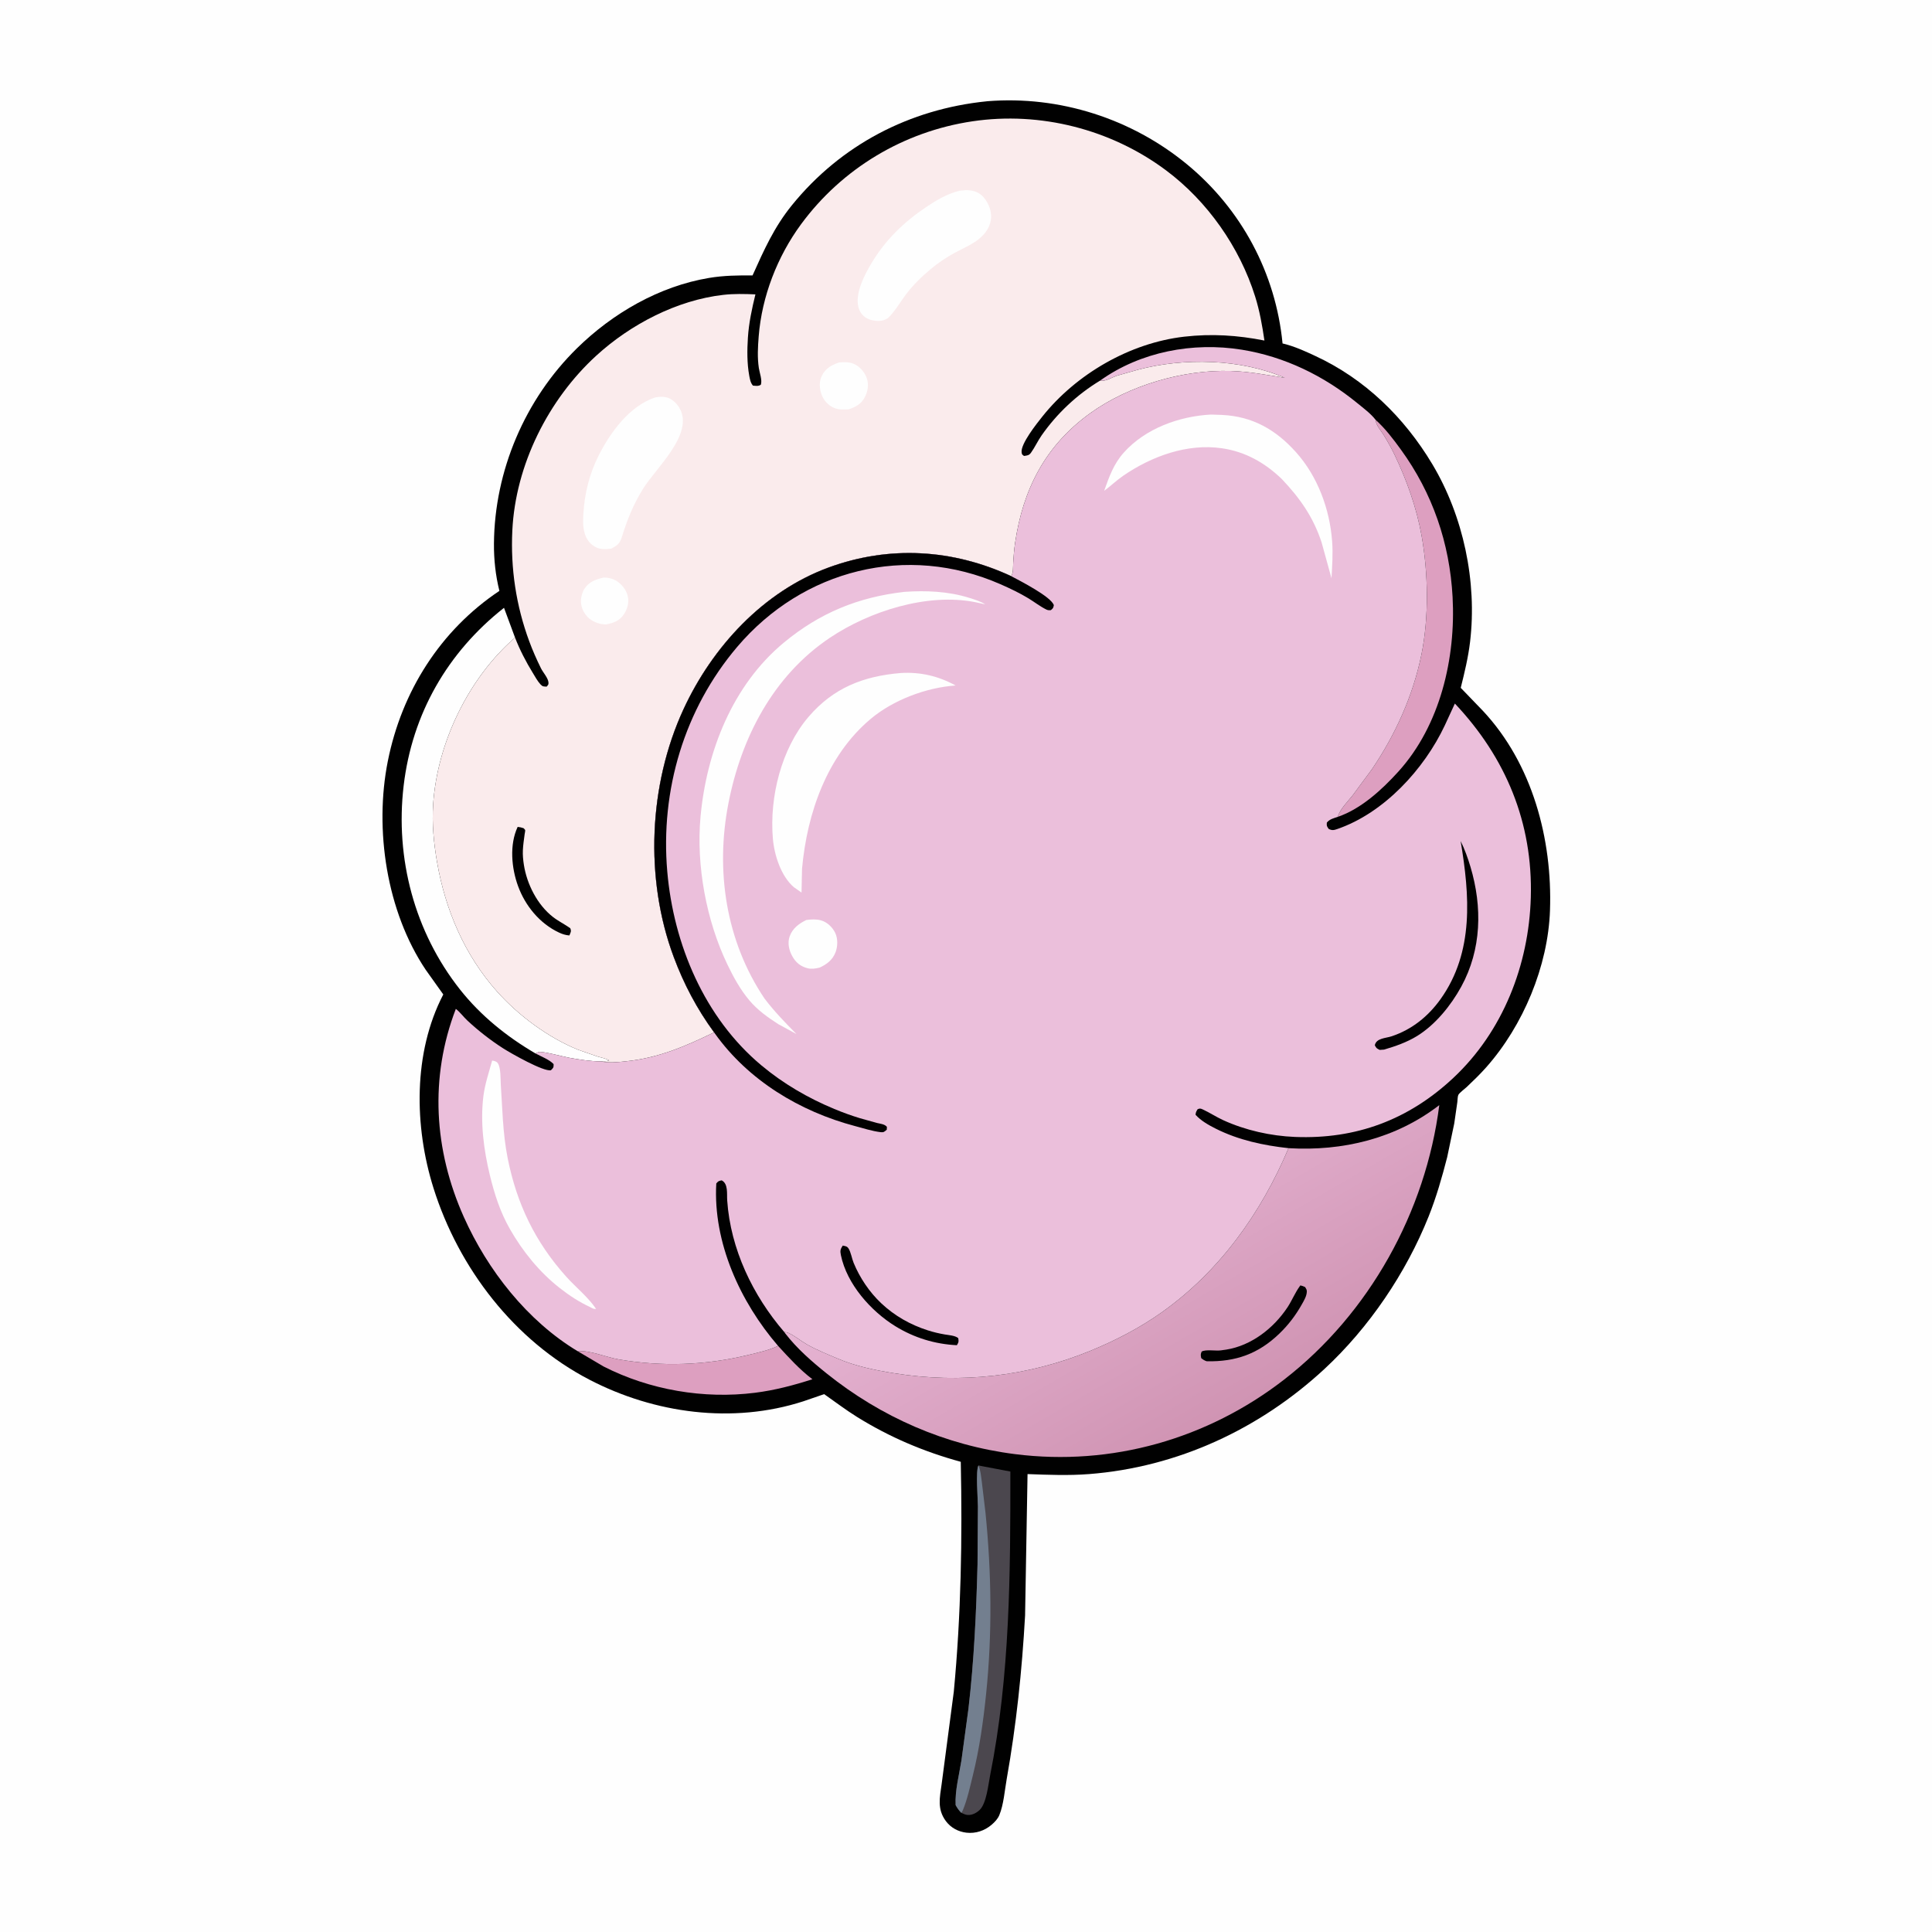 <svg version="1.1" xmlns="http://www.w3.org/2000/svg" style="display: block;" viewBox="0 0 2048 2048" width="1024" height="1024">
<defs>
	<linearGradient id="Gradient1" gradientUnits="userSpaceOnUse" x1="1298.66" y1="1500.29" x2="1147.09" y2="1238.23">
		<stop class="stop0" offset="0" stop-opacity="1" stop-color="rgb(208,148,179)"/>
		<stop class="stop1" offset="1" stop-opacity="1" stop-color="rgb(229,179,210)"/>
	</linearGradient>
</defs>
<path transform="translate(0,0)" fill="rgb(254,254,254)" d="M 0 -0 L 2048 0 L 2048 2048 L -0 2048 L 0 -0 z"/>
<path transform="translate(0,0)" fill="rgb(1,1,1)" d="M 1045.86 107.399 L 1046.78 107.289 C 1123.1 101.22 1199.58 125.716 1258.5 174.382 C 1316.12 221.968 1352.33 289.741 1359.56 364.088 L 1360.82 364.387 C 1372.46 367.241 1383.53 372.344 1394.36 377.371 C 1446.89 401.756 1488.51 442.37 1518.13 491.744 C 1551.23 546.897 1565.98 616.671 1558.31 680.626 C 1556.35 696.962 1552.44 713.194 1548.44 729.134 L 1571.86 753.427 C 1624.46 809.552 1645.66 889.589 1643.06 964.993 C 1641.01 1024.16 1614.62 1087.18 1575.51 1131.32 C 1568.93 1138.74 1561.89 1145.54 1554.7 1152.36 C 1552.7 1154.25 1546.97 1158.44 1545.87 1160.69 C 1545.1 1162.26 1545.09 1166.44 1544.84 1168.28 L 1541.56 1190.94 L 1534.07 1226.67 C 1528.63 1247.89 1522.5 1269.29 1514.35 1289.65 C 1490.43 1349.43 1451.27 1407.33 1403.98 1451.16 C 1335.3 1514.82 1248.17 1555.33 1154.4 1562.59 C 1132.73 1564.27 1110.92 1563.39 1089.24 1562.59 L 1086.63 1712.52 C 1083.36 1770.95 1077.35 1828.36 1067.12 1886 C 1065.01 1897.91 1063.93 1912.96 1059.33 1924.09 C 1057.65 1928.15 1054.44 1931.51 1051.14 1934.33 C 1043.74 1940.66 1034.24 1943.82 1024.5 1942.72 C 1015.84 1941.74 1007.99 1937.53 1002.77 1930.58 C 993.186 1917.8 996.2 1905.43 998.201 1891.04 L 1011.07 1793.23 C 1018.76 1712.36 1020.17 1630.74 1018.45 1549.57 C 979.317 1538.88 942.999 1523.46 908.505 1502.03 C 896.499 1494.56 885.236 1485.95 873.653 1477.85 L 851.5 1485.47 C 776.626 1509.64 693.957 1498.42 624.85 1462.55 C 545.165 1421.19 486.184 1344.28 459.513 1259.39 C 439.033 1194.2 437.759 1115.9 469.898 1054.16 L 451.299 1028.06 C 409.797 966.239 396.656 879.308 411.102 806.866 C 425.813 733.095 466.637 668.283 529.376 626.36 C 525.29 609.888 523.478 593.102 523.613 576.137 C 524.228 498.983 556.525 423.262 611.586 369.192 C 649.501 331.96 698.859 303.41 751.708 294.603 C 767.132 292.032 782.143 291.837 797.726 291.97 C 809.864 264.963 820.603 240.769 839.53 217.451 C 891.394 153.553 964.162 115.678 1045.86 107.399 z"/>
<path transform="translate(0,0)" fill="rgb(221,159,192)" d="M 824.827 1426.72 C 836.102 1439.02 847.849 1451.98 861.196 1462.05 C 841.166 1468.5 821.317 1473.74 800.402 1476.38 C 746.037 1483.26 688.646 1473.42 639.843 1448.54 L 612.315 1432.31 C 625.433 1431.19 642.468 1438.71 655.742 1441 C 701.922 1448.97 747.754 1447.32 793.33 1436.3 C 804.036 1433.71 814.799 1431.4 824.827 1426.72 z"/>
<path transform="translate(0,0)" fill="rgb(221,159,192)" d="M 1458.2 445.053 C 1468.41 454.188 1476.94 465.488 1484.97 476.547 C 1518.6 522.851 1536.71 575.697 1539.8 632.797 C 1543.31 697.536 1526.73 768.935 1482.28 817.968 C 1464.99 837.045 1442.76 857.525 1418.02 865.93 C 1420.64 857.512 1428.48 849.961 1433.88 843.101 L 1454.37 815.348 C 1479.22 778.639 1497.93 737.334 1506.79 693.787 C 1514.82 654.287 1514.04 607.757 1507 568.156 C 1501.69 538.301 1491.24 508.897 1478.1 481.617 C 1474.76 474.685 1470.89 467.787 1466.85 461.244 C 1463.67 456.091 1458.72 451.09 1458.2 445.053 z"/>
<path transform="translate(0,0)" fill="rgb(75,71,78)" d="M 1037.19 1553.41 L 1038.2 1553.67 L 1071.02 1559.89 C 1071.13 1667.26 1070.68 1776.36 1049.54 1882.11 C 1047.62 1891.75 1045.7 1911.86 1038.38 1918.72 C 1034.97 1921.91 1030.5 1924.22 1025.73 1923.92 C 1023.37 1923.77 1021.14 1922.69 1019.06 1921.66 C 1016.41 1919.12 1014.82 1916.68 1013.02 1913.5 C 1012.22 1898.17 1016.8 1881.13 1019.19 1865.96 L 1026.6 1811.38 C 1032.52 1760.6 1034.9 1709.44 1036.22 1658.36 L 1036.64 1596.82 C 1036.57 1588.19 1034.13 1559.42 1037.19 1553.41 z"/>
<path transform="translate(0,0)" fill="rgb(115,127,143)" d="M 1019.06 1921.66 C 1016.41 1919.12 1014.82 1916.68 1013.02 1913.5 C 1012.22 1898.17 1016.8 1881.13 1019.19 1865.96 L 1026.6 1811.38 C 1032.52 1760.6 1034.9 1709.44 1036.22 1658.36 L 1036.64 1596.82 C 1036.57 1588.19 1034.13 1559.42 1037.19 1553.41 C 1039.58 1558.86 1039.87 1564.75 1040.73 1570.58 L 1044.66 1603.59 C 1051.06 1667.48 1051.91 1731.58 1045.33 1795.5 C 1042.32 1824.72 1038.31 1853.45 1031.26 1882 C 1028.28 1894.07 1025.45 1907.29 1020.7 1918.78 C 1020.26 1919.83 1019.68 1920.71 1019.06 1921.66 z"/>
<path transform="translate(0,0)" fill="rgb(254,254,254)" d="M 567.655 1116.7 C 537.144 1098.87 509.508 1076.64 487.551 1048.83 C 439.391 987.832 418.794 909.81 427.888 832.836 C 436.875 756.762 474.303 691.586 534.267 644.311 L 545.95 675.847 C 496.51 718.93 463.506 787.438 459.152 852.702 C 457.793 873.079 459.819 893.848 463.308 913.911 C 472.127 964.619 492.505 1012.54 526.988 1051.16 C 549.672 1076.57 581.221 1100 612.914 1112.8 L 633.301 1119.89 C 637.331 1121.11 642.058 1121.93 645.678 1124 C 643.325 1125.21 639.56 1124.96 636.872 1125.1 C 625.949 1125.12 614.204 1123.18 603.459 1121.29 C 597.443 1120.23 575.159 1114.1 571 1115.22 C 569.823 1115.54 568.77 1116.21 567.655 1116.7 z"/>
<path transform="translate(0,0)" fill="url(#Gradient1)" d="M 1365.92 1217.11 C 1423.37 1220.49 1479.6 1207 1525.71 1171.47 C 1511.3 1284.62 1451.57 1392.38 1361.31 1462.36 C 1279.99 1525.42 1178.36 1554.38 1076.12 1541.46 C 1002.35 1532.14 933.972 1502.27 876.127 1455.79 C 860.484 1443.21 845.016 1429.76 832.673 1413.83 L 831.33 1411.98 C 832.781 1412.16 834.213 1412.29 835.569 1412.89 C 842.359 1415.86 848.978 1421.56 855.532 1425.25 C 865.769 1431.02 877.16 1435.61 887.985 1440.18 C 907.219 1448.31 927.355 1452.41 947.875 1455.69 C 1018.52 1467.01 1089.18 1459.18 1155.5 1432.06 C 1182.13 1421.17 1208.35 1407.61 1231.81 1390.91 C 1293.08 1347.3 1336.86 1285.75 1365.92 1217.11 z"/>
<path transform="translate(0,0)" fill="rgb(1,1,1)" d="M 1378.46 1362.58 C 1380.39 1362.96 1381.72 1363.54 1383.5 1364.36 C 1384.52 1366.19 1385.32 1366.96 1385.28 1369.12 C 1385.2 1373.91 1382.23 1378.71 1379.95 1382.78 C 1373.45 1394.36 1365.69 1404.53 1356.12 1413.74 C 1333.8 1435.21 1309.9 1443.62 1279.21 1443.01 C 1276.71 1442.24 1275.36 1441.26 1273.34 1439.68 C 1272.81 1436.53 1272.51 1435.82 1273.77 1432.78 C 1277.82 1430.16 1288.82 1432.24 1294.27 1431.45 L 1296 1431.19 L 1299.91 1430.64 C 1326.58 1426.37 1350.14 1407.95 1364.76 1385.86 C 1369.53 1378.65 1372.65 1370.61 1377.71 1363.59 L 1378.46 1362.58 z"/>
<path transform="translate(0,0)" fill="rgb(250,235,236)" d="M 545.95 675.847 C 550.882 688.657 557.687 701.817 564.897 713.487 C 567.336 717.434 569.799 722.093 572.967 725.487 C 575.347 728.038 576.323 727.665 579.5 727.85 C 580.68 726.355 581.472 726.005 581.44 723.981 C 581.361 718.951 575.746 713.066 573.457 708.44 C 568.831 699.095 564.594 689.48 560.98 679.695 C 547.041 641.966 541.147 602.49 543.087 562.358 C 546.444 492.932 581.131 423.581 632.153 376.941 C 668.326 343.875 717.482 318.2 766.577 312.586 C 777.984 311.281 789.338 311.555 800.773 312.053 C 797.047 327.299 793.825 342.26 792.803 357.966 C 791.956 370.972 791.839 385.162 794.188 398 C 794.888 401.827 795.528 405.765 798.15 408.765 C 801.164 409.007 803.836 409.607 806.5 407.854 C 808.224 403.094 805.172 395.19 804.407 390.121 C 802.709 378.858 803.359 367.793 804.249 356.512 C 807.592 314.176 824.057 271.817 849.156 237.706 C 892.735 178.48 958.046 139.399 1030.84 128.586 C 1102.67 117.916 1177.59 136.999 1235.87 180.428 C 1279.9 213.237 1314.08 261.987 1330.5 314.295 C 1335.27 329.486 1338.05 345.256 1340.35 360.983 C 1311.86 355.338 1284.37 353.593 1255.5 356.876 C 1197.71 363.45 1140.77 396.527 1104.79 441.742 C 1099.13 448.859 1081.69 470.63 1082.97 479.636 C 1083.31 481.991 1083.61 481.898 1085.5 483.325 C 1088.69 482.852 1090.76 482.872 1092.83 479.989 C 1096.97 474.259 1100.04 467.405 1104.17 461.5 C 1120.46 438.219 1141.76 418.214 1166.07 403.509 L 1167.97 403.626 C 1173.06 403.812 1178.86 399.972 1183.72 398.332 L 1206.04 391.982 C 1254.86 378.97 1315.33 380.239 1361.94 400.516 C 1342.67 397.434 1324.33 393.847 1304.69 393.242 C 1254.22 391.689 1196.41 408.534 1155.29 438.288 C 1108.1 472.43 1084.42 518.561 1076.04 575.5 C 1075.02 582.404 1074.46 589.536 1074.04 596.5 C 1073.76 601.164 1074.31 606.599 1072 610.787 C 1009.93 582.008 942.736 577.927 878.211 601.635 C 809.011 627.062 754.972 685.909 724.531 751.826 C 687.527 831.954 683.251 931.514 714.156 1014.39 C 724.861 1043.09 738.85 1069.65 756.987 1094.38 C 725.926 1109.33 698.205 1121.44 663.5 1125.04 C 655.08 1125.92 645.183 1126.97 636.872 1125.1 C 639.56 1124.96 643.325 1125.21 645.678 1124 C 642.058 1121.93 637.331 1121.11 633.301 1119.89 L 612.914 1112.8 C 581.221 1100 549.672 1076.57 526.988 1051.16 C 492.505 1012.54 472.127 964.619 463.308 913.911 C 459.819 893.848 457.793 873.079 459.152 852.702 C 463.506 787.438 496.51 718.93 545.95 675.847 z"/>
<path transform="translate(0,0)" fill="rgb(1,1,1)" d="M 548.741 876.533 C 551.001 876.774 552.853 877.169 555 877.917 C 555.57 878.611 556.421 879.149 556.709 880 C 556.882 880.508 556.229 883.654 556.15 884.242 C 555.389 889.915 554.554 895.462 554.268 901.191 C 554.009 906.383 554.543 911.713 555.347 916.844 C 558.55 937.287 569.601 959.106 586.084 971.971 C 591.891 976.504 598.51 979.688 604.5 983.944 C 605.91 987.393 604.882 988.228 603.583 991.615 C 599.578 991.306 596.232 990.264 592.587 988.558 C 572.127 978.985 556.798 960.229 549.15 939.268 C 542.187 920.187 539.892 895.387 548.741 876.533 z"/>
<path transform="translate(0,0)" fill="rgb(254,254,254)" d="M 640.244 612.183 C 644.444 612.229 648.831 613.192 652.543 615.214 C 658.294 618.348 663.445 624.643 665.21 630.992 C 667.115 637.844 665.39 645.001 661.581 650.853 C 656.852 658.117 650.558 660.314 642.512 661.94 C 640.55 661.919 638.792 661.779 636.865 661.363 C 629.303 659.732 623.111 655.857 619.145 649.113 C 615.892 643.581 614.951 637.25 616.664 630.994 L 616.958 630 C 617.53 627.97 618.141 626.317 619.286 624.516 C 624.304 616.615 631.586 614.078 640.244 612.183 z"/>
<path transform="translate(0,0)" fill="rgb(254,254,254)" d="M 889.413 384.208 C 894.685 383.859 899.866 383.53 904.841 385.612 C 911.401 388.356 916.567 394.396 918.87 401.067 C 921.138 407.632 919.953 414.892 916.791 420.947 C 913.06 428.092 907.048 431.551 899.602 433.906 C 894.276 434.206 889.177 434.475 884.161 432.387 C 877.983 429.816 873.014 424.316 870.802 418.026 C 868.595 411.754 868.183 404.552 871.125 398.467 C 875.024 390.401 881.39 387.054 889.413 384.208 z"/>
<path transform="translate(0,0)" fill="rgb(254,254,254)" d="M 1017.12 202.203 L 1023.5 201.572 C 1029.97 201.452 1036.53 202.97 1041.27 207.64 C 1046.99 213.285 1050.94 222.192 1050.6 230.3 C 1050.26 238.307 1046.66 244.667 1041.12 250.278 C 1033.38 258.099 1021.57 262.802 1012 268.022 C 1003.04 272.91 994.33 278.766 986.5 285.319 C 976.756 293.472 967.446 302.548 959.844 312.775 C 953.625 321.142 948.686 330.108 941.09 337.373 L 940.558 337.633 L 937.119 339.289 C 931.736 341.196 923.627 340.002 918.714 337.268 C 914.188 334.751 911.212 330.514 909.945 325.55 C 906.194 310.856 916.468 291.286 923.816 279 C 938.493 254.46 958.015 235.464 981.689 219.565 C 992.894 212.041 1003.93 205.479 1017.12 202.203 z"/>
<path transform="translate(0,0)" fill="rgb(254,254,254)" d="M 694.566 421.268 C 698.432 420.649 702.305 420.31 706.177 421.13 C 712.025 422.368 717.297 427.448 720.233 432.458 C 736.318 459.898 694.916 496.476 681.439 518.465 C 671.038 535.436 664.779 551.136 658.947 570 C 656.995 576.311 653.852 578.479 648.134 581.529 C 643.095 582.228 636.59 582.589 631.948 580.239 C 626.061 577.259 622.189 572.611 620.097 566.365 C 617.624 558.978 617.992 551.195 618.475 543.539 C 619.8 522.513 624.963 502.091 634.42 483.236 C 646.927 458.304 667.269 430.39 694.566 421.268 z"/>
<path transform="translate(0,0)" fill="rgb(235,191,219)" d="M 1166.07 403.509 C 1209.06 372.762 1264.63 362.384 1316.34 370.693 C 1361.56 377.958 1403.38 398.367 1438.67 427.231 C 1444.98 432.399 1453.29 438.578 1458.2 445.053 C 1458.72 451.09 1463.67 456.091 1466.85 461.244 C 1470.89 467.787 1474.76 474.685 1478.1 481.617 C 1491.24 508.897 1501.69 538.301 1507 568.156 C 1514.04 607.757 1514.82 654.287 1506.79 693.787 C 1497.93 737.334 1479.22 778.639 1454.37 815.348 L 1433.88 843.101 C 1428.48 849.961 1420.64 857.512 1418.02 865.93 C 1413.67 867.408 1409.5 868.295 1406.5 871.988 C 1406.25 875.669 1406.38 875.675 1408.5 878.728 C 1412.2 880.475 1413.83 880.09 1417.65 878.777 C 1467.05 861.807 1509.64 815.472 1531.54 768.963 L 1542.22 745.792 C 1596.31 803.124 1625.01 872.23 1622.72 951.43 C 1620.66 1022.77 1593.21 1093.43 1540.48 1142.73 C 1493.06 1187.07 1437.42 1207.8 1372.71 1205.2 C 1347 1204.17 1320.07 1198.14 1296.63 1187.41 C 1289.21 1184.01 1282.35 1179.44 1275 1176.05 C 1272.65 1174.97 1271.84 1174.78 1269.5 1175.86 C 1268.17 1177.99 1267.49 1179.19 1267.34 1181.72 C 1273.06 1188.07 1281.2 1192.65 1288.79 1196.45 C 1312.87 1208.54 1339.3 1214.22 1365.92 1217.11 C 1336.86 1285.75 1293.08 1347.3 1231.81 1390.91 C 1208.35 1407.61 1182.13 1421.17 1155.5 1432.06 C 1089.18 1459.18 1018.52 1467.01 947.875 1455.69 C 927.355 1452.41 907.219 1448.31 887.985 1440.18 C 877.16 1435.61 865.769 1431.02 855.532 1425.25 C 848.978 1421.56 842.359 1415.86 835.569 1412.89 C 834.213 1412.29 832.781 1412.16 831.33 1411.98 C 797.989 1373.28 774.398 1324.07 770.869 1272.59 C 770.375 1265.39 772.096 1254.83 765 1251.22 C 761.676 1251.94 761.525 1251.95 759.296 1254.5 C 755.71 1317.01 784.708 1380.23 824.827 1426.72 C 814.799 1431.4 804.036 1433.71 793.33 1436.3 C 747.754 1447.32 701.922 1448.97 655.742 1441 C 642.468 1438.71 625.433 1431.19 612.315 1432.31 C 558.859 1400.11 516.888 1346.47 491.667 1290.05 C 459.958 1219.12 455.246 1142.28 483.207 1069.45 C 487.706 1072.91 491.303 1077.97 495.509 1081.88 C 507.083 1092.63 520.027 1102.77 533.347 1111.28 C 541.864 1116.71 576.212 1136.23 584.008 1134.5 C 586.617 1131.77 586.875 1132.01 586.85 1128 C 582.392 1123.19 573.485 1119.87 567.655 1116.7 C 568.77 1116.21 569.823 1115.54 571 1115.22 C 575.159 1114.1 597.443 1120.23 603.459 1121.29 C 614.204 1123.18 625.949 1125.12 636.872 1125.1 C 645.183 1126.97 655.08 1125.92 663.5 1125.04 C 698.205 1121.44 725.926 1109.33 756.987 1094.38 C 738.85 1069.65 724.861 1043.09 714.156 1014.39 C 683.251 931.514 687.527 831.954 724.531 751.826 C 754.972 685.909 809.011 627.062 878.211 601.635 C 942.736 577.927 1009.93 582.008 1072 610.787 C 1074.31 606.599 1073.76 601.164 1074.04 596.5 C 1074.46 589.536 1075.02 582.404 1076.04 575.5 C 1084.42 518.561 1108.1 472.43 1155.29 438.288 C 1196.41 408.534 1254.22 391.689 1304.69 393.242 C 1324.33 393.847 1342.67 397.434 1361.94 400.516 C 1315.33 380.239 1254.86 378.97 1206.04 391.982 L 1183.72 398.332 C 1178.86 399.972 1173.06 403.812 1167.97 403.626 L 1166.07 403.509 z"/>
<path transform="translate(0,0)" fill="rgb(1,1,1)" d="M 893.354 1320.36 C 896.049 1321 897.871 1320.91 899.5 1323.47 C 901.976 1327.36 903.029 1334.19 904.885 1338.69 C 911.449 1354.59 921.612 1369.7 934.154 1381.52 C 948.346 1394.88 965.016 1404.3 983.545 1410.24 C 989.48 1412.14 995.461 1413.55 1001.6 1414.6 C 1005.79 1415.32 1012.59 1415.71 1015.79 1418.5 C 1016.36 1422.47 1016.35 1422.51 1014.33 1425.98 C 991.03 1424.84 969.15 1418.15 949.247 1405.93 C 923.245 1389.96 897.707 1361.25 891.377 1330.5 C 890.403 1325.77 890.852 1324.19 893.354 1320.36 z"/>
<path transform="translate(0,0)" fill="rgb(254,254,254)" d="M 854.808 975.2 C 859.783 974.569 865.262 974.211 870.151 975.574 C 876.855 977.444 882.495 982.868 885.451 989.073 C 888.287 995.021 888.055 1003.57 885.637 1009.65 C 882.45 1017.66 876.311 1022.36 868.688 1025.75 C 864.627 1026.7 860.369 1027.43 856.258 1026.42 C 848.637 1024.54 843.546 1020.33 839.765 1013.47 C 836.283 1007.15 834.622 999.477 837.108 992.5 C 840.117 984.05 847.099 978.922 854.808 975.2 z"/>
<path transform="translate(0,0)" fill="rgb(1,1,1)" d="M 1548.33 891.523 C 1552.63 900.221 1556.01 909.644 1558.78 918.943 C 1571.44 961.424 1570.61 1006.48 1548.93 1046 C 1538.04 1065.85 1521.53 1086.32 1502.07 1098.27 C 1491.26 1104.9 1479.26 1109.06 1467.17 1112.62 L 1462.5 1112.93 C 1459.26 1111.27 1458.99 1111.23 1457.36 1108 C 1459.02 1100.36 1468.84 1100.64 1475.23 1098.5 C 1496.68 1091.32 1513.86 1077.54 1527 1059.18 C 1562.82 1009.11 1557.92 948.791 1548.33 891.523 z"/>
<path transform="translate(0,0)" fill="rgb(254,254,254)" d="M 521.704 1124.25 L 522.697 1124.4 C 525.559 1124.97 527.314 1125.75 528.5 1128.48 C 530.825 1133.83 530.566 1143.89 530.859 1149.73 L 533.048 1186.5 C 534.009 1200.31 535.461 1214.31 538.183 1227.89 C 547.89 1276.29 567.308 1316.73 600.401 1353.5 C 610.467 1364.69 623.56 1375.09 631.876 1387.5 C 629.198 1387.85 628.041 1386.79 625.683 1385.64 C 613.86 1380.11 603.807 1373.54 593.522 1365.5 C 571.854 1348.56 554.023 1326.52 540.445 1302.7 C 530.204 1284.73 524.105 1265.7 519.257 1245.7 C 512.709 1218.68 508.965 1189.55 512.434 1161.84 C 514.022 1149.16 518.313 1136.55 521.704 1124.25 z"/>
<path transform="translate(0,0)" fill="rgb(254,254,254)" d="M 1283.64 439.447 L 1295.26 439.834 C 1327.66 441.35 1352.22 455.349 1373.64 479.162 C 1396.71 504.821 1409.49 539.4 1412.1 573.522 C 1413.11 586.668 1412.18 599.889 1411.44 613.026 L 1400.96 575 C 1392.13 548.081 1377.89 527.904 1358.62 507.657 C 1340.85 490.558 1320.17 478.851 1295.59 475.227 C 1258.58 469.771 1220.7 483.636 1190.5 504.428 C 1183.45 509.281 1177.35 515.225 1170.46 520.302 C 1175.78 505.328 1180.46 491.855 1191.3 479.735 C 1214.23 454.086 1250.05 441.235 1283.64 439.447 z"/>
<path transform="translate(0,0)" fill="rgb(254,254,254)" d="M 954.885 713.416 C 975.692 712.177 994.808 716.662 1013.02 726.655 C 981.863 728.758 946.612 742.082 922.719 762.249 C 876.49 801.269 855.533 862.12 850.207 920.757 L 849.648 946.164 L 841.558 940.5 C 827.868 928.794 820.731 906.312 819.258 888.782 C 815.582 845.064 828.186 793.641 857.044 759.934 C 883.431 729.111 915.26 716.71 954.885 713.416 z"/>
<path transform="translate(0,0)" fill="rgb(1,1,1)" d="M 756.987 1094.38 C 738.85 1069.65 724.861 1043.09 714.156 1014.39 C 683.251 931.514 687.527 831.954 724.531 751.826 C 754.972 685.909 809.011 627.062 878.211 601.635 C 942.736 577.927 1009.93 582.008 1072 610.787 C 1081.54 615.834 1114.3 632.605 1117.1 641.5 C 1116.49 644.623 1116.4 644.654 1114 646.76 C 1112.2 646.904 1110.86 646.967 1109.2 646.147 C 1102.58 642.895 1096.34 637.981 1090 634.155 C 1080.61 628.492 1070.54 623.69 1060.5 619.289 C 961.252 575.769 851.137 603.699 781.486 685.7 C 725.411 751.719 699.877 837.677 707.333 923.879 C 714.015 1001.13 746.744 1078.88 807.045 1129.28 C 830.288 1148.71 856.5 1163.96 884.438 1175.57 C 893.251 1179.23 902.352 1182.54 911.486 1185.32 L 929.562 1190.38 C 933.136 1191.25 937.734 1191.54 940.155 1194.5 L 940.032 1197.5 C 937.502 1199.65 936.86 1200.55 933.5 1200.14 C 924.57 1199.07 915.098 1195.99 906.357 1193.68 C 847.964 1178.28 793.165 1145.21 757.743 1095.47 L 756.987 1094.38 z"/>
<path transform="translate(0,0)" fill="rgb(254,254,254)" d="M 958.676 627.396 C 981.479 625.794 1005.33 626.805 1027.25 633.691 C 1033.22 635.565 1039.1 637.308 1044.45 640.63 L 1033.57 638.289 C 982.927 628.339 921.71 647.87 879.64 676.106 C 819.609 716.395 785.729 781.877 772.174 851.48 C 758.232 923.072 769.43 997.557 810.421 1058.51 C 820.836 1072.22 832.243 1083.97 844.323 1096.17 L 825.121 1085.7 C 814.052 1078.63 802.975 1070.67 794.462 1060.56 C 784.85 1049.15 777.572 1035.95 771.139 1022.56 C 748.666 975.787 737.845 917.342 742.598 865.671 C 748.953 796.599 776.531 726.188 831.054 681.079 C 869.022 649.666 909.763 632.97 958.676 627.396 z"/>
</svg>